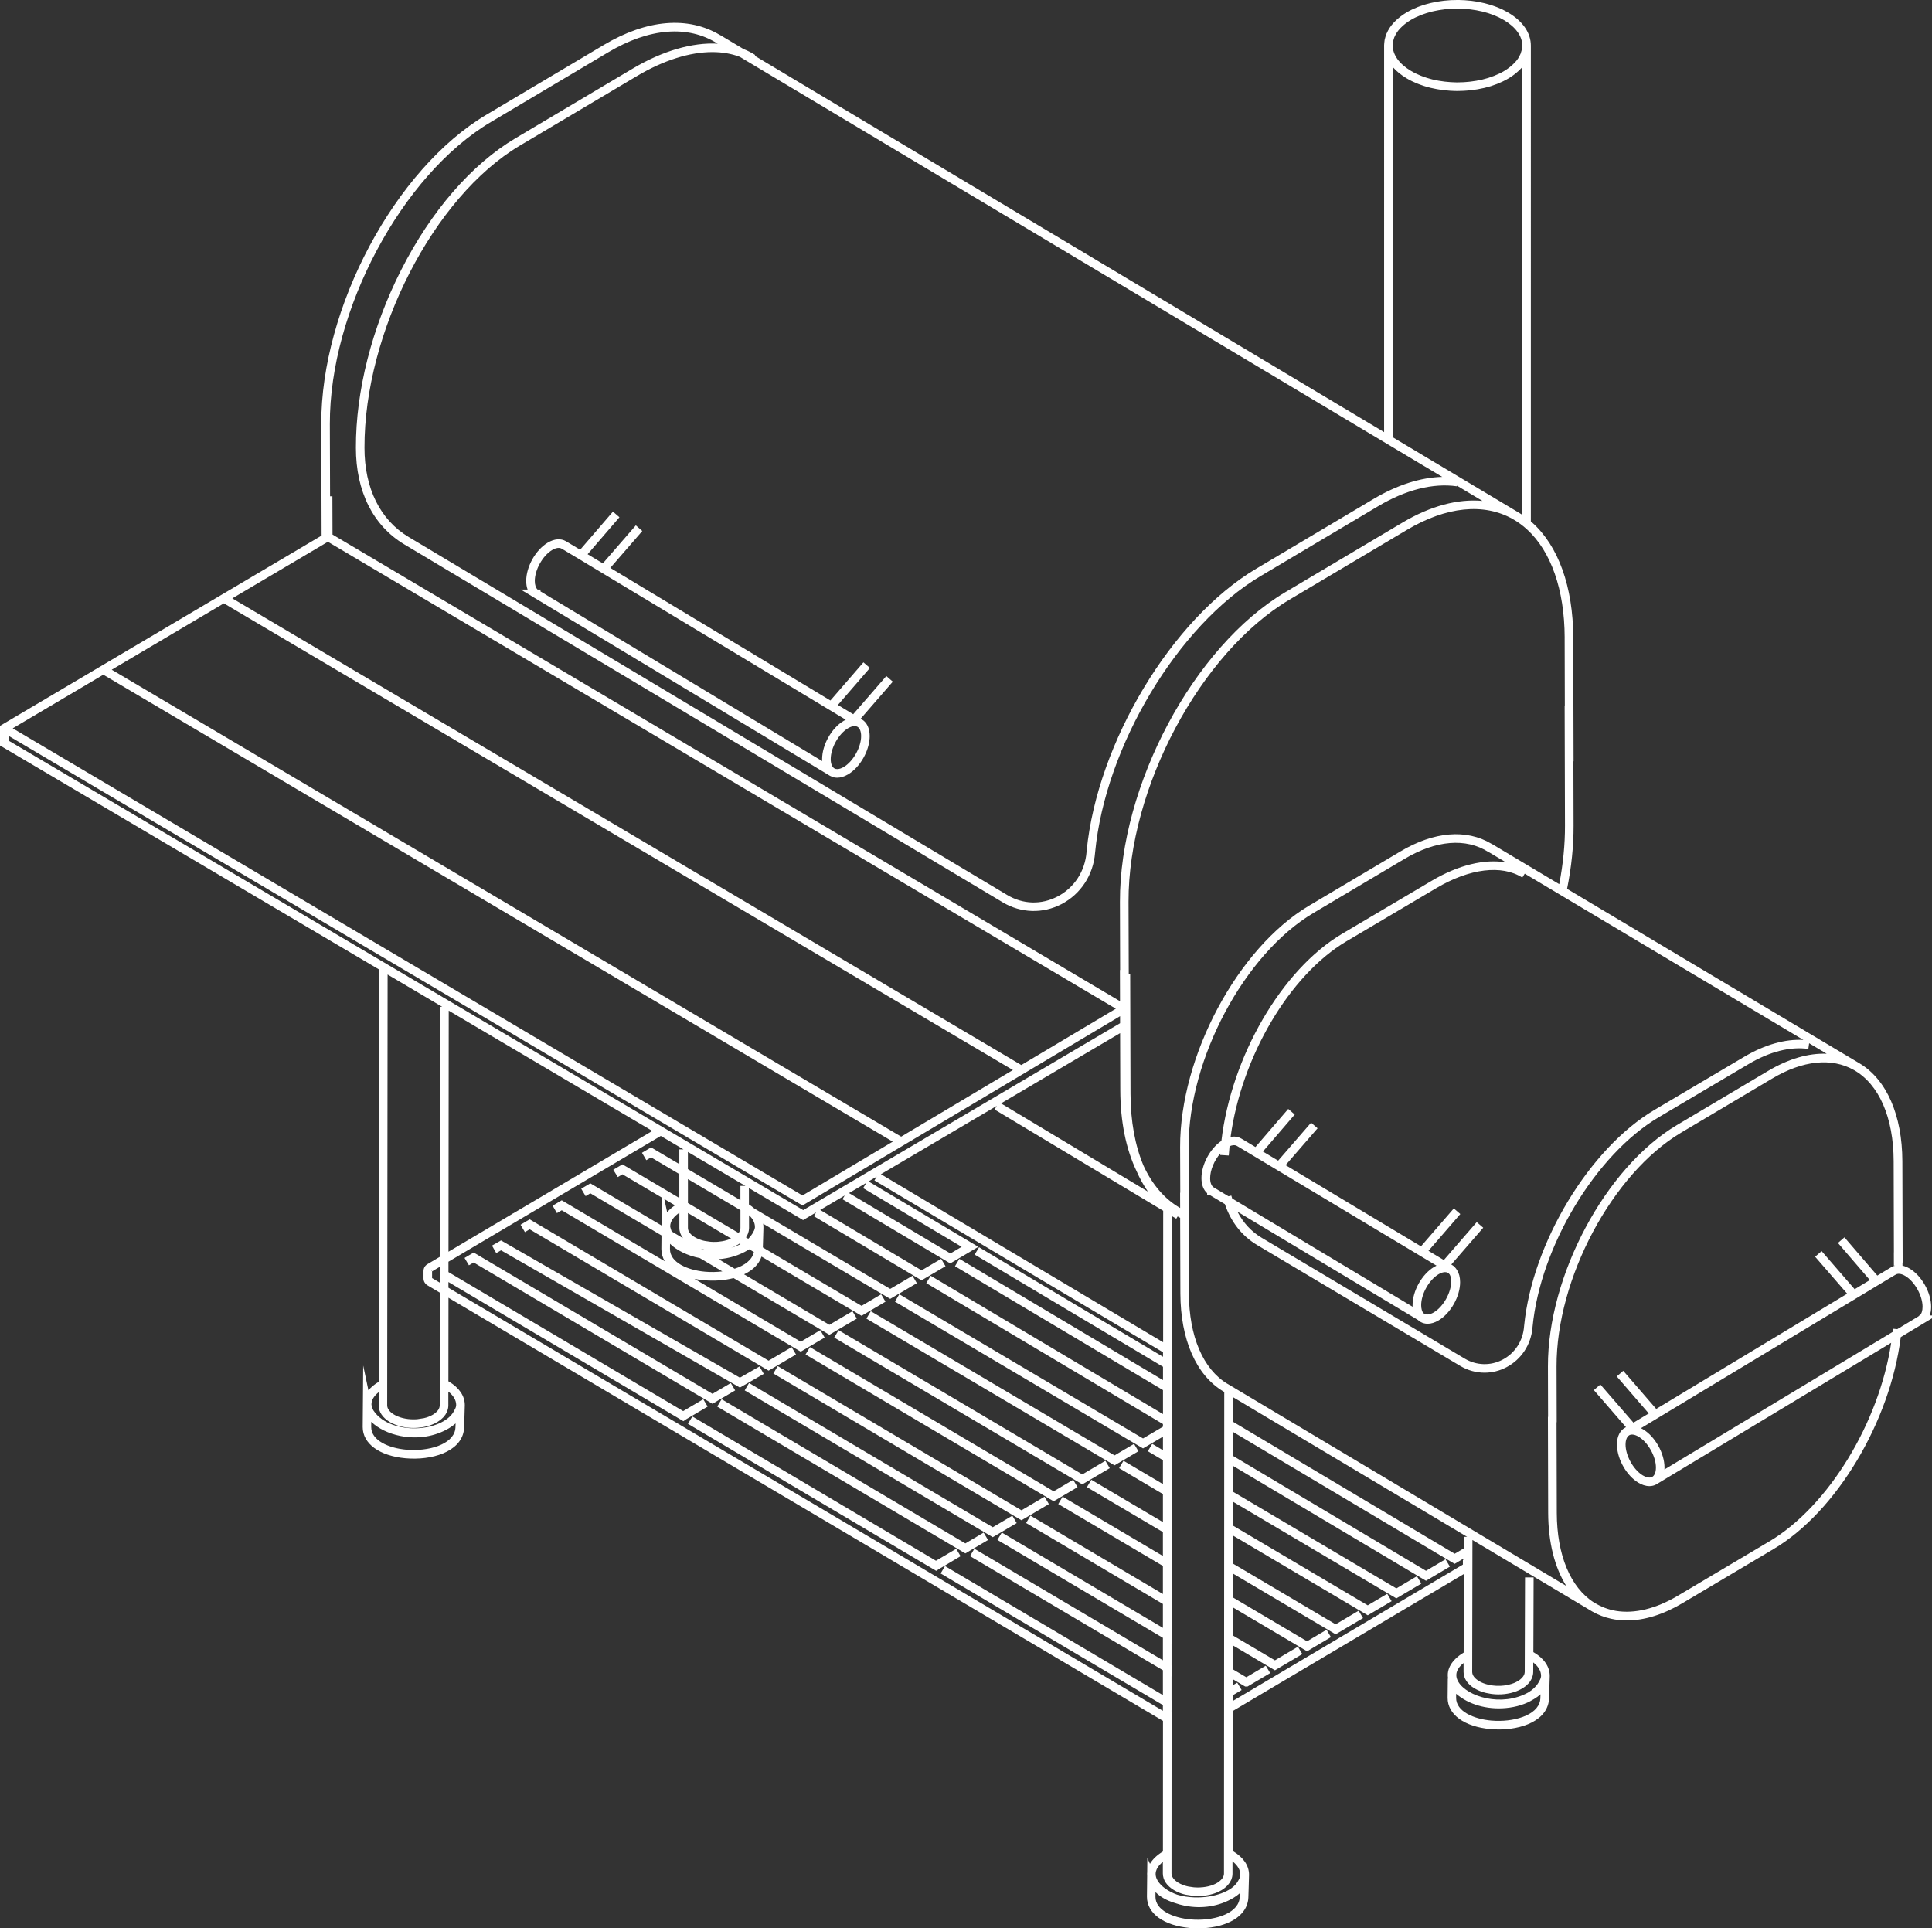 <?xml version="1.0" encoding="UTF-8"?>
<svg id="Layer_1" data-name="Layer 1" xmlns="http://www.w3.org/2000/svg" viewBox="0 0 1125 1122.96">
  <rect x="0" y="0" width="1125" height="1122.96" fill="#333333" stroke="none"/>
  <defs>
    <style>
      .cls-1 {
        fill: #fff;
      }
    </style>
  </defs>
  <path class="cls-1" d="M374,309.22l-3.77-3.27-19.2,22.13-8.86-5.34,18.53-21.53-3.79-3.26-19.09,22.18-8.18-4.9s-.09-.06-.14-.08h0c-2.93-1.71-6.73-1.42-10.56,.86-7.04,4.19-12.55,13.99-12.53,22.31,0,1.86,.28,3.55,.81,5h-4l7.44,4.48c.09,.06,.19,.12,.28,.18l172.29,103.77c.38,.22,.77,.42,1.18,.57,.97,.38,2.01,.57,3.09,.57,2.01,0,4.18-.66,6.38-1.96h0c.92-.55,1.82-1.19,2.68-1.92,5.7-4.8,9.85-13.13,9.86-20.37v-.1h0c-.03-4.51-1.67-7.92-4.63-9.63l-.63-.38,18.72-21.57-3.77-3.27-19.29,22.23-8.93-5.38,18.66-21.56-3.78-3.27-19.22,22.22-128.18-77.22,18.63-21.47Zm123.64,113.61c.61,0,1.16,.13,1.63,.39l.07,.04c1.32,.79,2.09,2.74,2.1,5.35v.04c0,6.5-4.62,14.73-10.09,17.98-1.3,.77-2.53,1.18-3.59,1.24-.71,.04-1.35-.09-1.88-.39-1.36-.77-2.15-2.74-2.16-5.39-.01-6.51,4.61-14.76,10.09-18.01,1.39-.83,2.72-1.25,3.83-1.25Zm-5.16-3.7c-.4,.2-.81,.42-1.22,.66-7.05,4.18-12.55,13.98-12.54,22.32,0,.37,.01,.74,.04,1.1l-164.03-98.8v-1.09h-1.7c-1.03-.95-1.62-2.72-1.62-5.01-.01-6.5,4.61-14.75,10.09-18.01,2.31-1.37,4.4-1.62,5.71-.68h0s.06,.04,.06,.04l.02-.02,9.77,5.85,155.42,93.63Z"/>
  <polygon class="cls-1" points="562.12 898.8 420.18 814.82 417.64 819.12 562.11 904.61 575.32 896.8 572.77 892.5 562.12 898.8"/>
  <polygon class="cls-1" points="627.45 866.04 624.91 861.74 613.54 868.46 471.62 784.48 469.07 788.78 613.53 874.26 627.45 866.04"/>
  <path class="cls-1" d="M1127.67,766.05h-4c.54-1.45,.82-3.13,.83-5,.02-8.32-5.49-18.12-12.53-22.31-1.42-.85-2.85-1.42-4.22-1.72h.07s0-1.79,0-1.79h.09s-.17-59-.17-59c-.07-26.8-9.15-47.57-24.92-56.99l-170.31-101.63c2.55-12.68,3.82-25.03,3.78-36.75l-.1-37.51h.1l-.19-72.11h0c-.09-29.61-8.7-53.35-23.98-67-.24-.21-.47-.42-.71-.62V26.59c.02-7.37-4.63-14.2-13.1-19.22h0c-.96-.57-2.03-1.15-3.17-1.72-.23-.12-.48-.22-.72-.32-.13-.05-.26-.11-.47-.2l-.37-.16c-.61-.27-1.21-.54-1.89-.82-.25-.1-.5-.18-.75-.27-.2-.07-.4-.14-.67-.24l-.52-.19c-.53-.19-1.05-.37-1.66-.57l-2.28-.64c-.44-.12-.88-.25-1.35-.37-.4-.1-.8-.18-1.2-.26l-.44-.09c-.71-.17-1.42-.32-2.15-.46-.39-.07-.79-.13-1.19-.19l-1.22-.18c-.48-.07-.97-.15-1.52-.22l-2.42-.22c-.49-.04-.97-.09-1.43-.12-.38-.03-.76-.04-1.14-.05l-.73-.03c-.26,0-.52-.02-.78-.03-.3-.02-.59-.03-.95-.04-.12,0-.23,0-.37,.01-.72,0-1.45,.01-2.07,.04-.66,0-1.3,.01-1.99,.05-.72,.04-1.45,.1-2.1,.17-.62,.04-1.24,.09-1.93,.16-.6,.07-1.19,.16-1.8,.25l-.9,.13c-.41,.06-.83,.12-1.18,.18-.6,.1-1.19,.22-1.77,.34l-1,.21c-.39,.08-.78,.15-1.19,.25-.46,.12-.92,.24-1.38,.37l-1.29,.35c-.36,.1-.72,.19-1.08,.3-.56,.17-1.1,.37-1.64,.56l-1.02,.36c-.34,.12-.68,.23-.99,.36-.78,.31-1.55,.66-2.21,.97l-.29,.12c-.32,.13-.65,.27-.96,.42-1.1,.54-2.2,1.13-3.27,1.76-1.17,.7-2.33,1.49-3.52,2.41-.32,.24-.63,.5-.92,.75-.81,.67-1.57,1.36-2.3,2.12l-.19,.19c-.17,.17-.34,.33-.44,.45-.9,.98-1.66,1.95-2.21,2.8-.14,.2-.26,.4-.4,.64-.48,.77-.92,1.59-1.29,2.44-.11,.2-.22,.4-.3,.6-.06,.15-.11,.31-.17,.52-.26,.71-.47,1.4-.64,2.13l-.08,.3c-.04,.16-.09,.32-.14,.57-.18,.99-.28,2.71-.3,3.05V251.63L439.48,32.46l.29-.45c-2.14-1.36-4.41-2.51-6.81-3.45l-13.64-8.16-.02,.03c-18.65-11.18-42.62-9.17-67.68,5.72l-68.37,40.64c-53.22,31.61-96.36,112.44-96.18,180.18l.2,64.91L0,422.7v11.44l220.82,130.48h-.07s-.23,240.05-.23,240.05c-2.49,1.51-4.5,3.18-5.99,4.96l-3.04-14.42-.17,21.82c-.03,.44-.03,.89-.01,1.34l-.1,12.63c-.03,9.72,9.78,16.87,25,18.22,15.19,1.34,31.68-3.67,33.83-15.85,.22-1.2,.23-1.56,.4-7.72l.2-6.96c0-.15,.01-.31,.01-.47h0v-.05c0-5.24-3.28-10.06-9.18-13.57-.12-.07-.24-.15-.37-.22l.05-48.64,416.05,246.39-.03,76.07c-3.5,2.12-6.04,4.57-7.55,7.18l-1.53-3.37-.08,8.19c-.07,.66-.07,1.33-.02,2l-.13,12.32c-.03,9.72,9.79,16.87,25.02,18.22,1.59,.14,3.2,.21,4.81,.21,13.68,0,27.1-5.16,29.02-16.06,.21-1.15,.22-1.6,.37-6.93,.05-1.83,.12-4.25,.21-7.5,.01-.25,.02-.5,.02-.76,0-5.24-3.27-10.07-9.21-13.61-.12-.07-.23-.13-.35-.2l.05-81.47,134.57-79.78-.08,45.73c-6.9,4.17-10.06,9.59-9.07,15.11h-.16s-.11,11.23-.11,11.23c-.03,9.73,9.8,16.88,25.04,18.22,15.19,1.34,31.68-3.68,33.81-15.86,.21-1.14,.22-1.6,.37-6.87,.05-1.87,.12-4.38,.23-7.77,0-.16,.01-.33,.01-.5h0v-.05c0-5.24-3.28-10.06-9.19-13.57-.11-.07-.22-.13-.34-.2l.14-43.5-5-.02-.17,55.08c0,.23-.04,.46-.09,.69l-.07,.27c-.03,.14-.07,.28-.12,.41-.03,.06-.05,.12-.07,.18l-.05,.11c-.1,.23-.24,.46-.38,.7l-.07,.13c-.2,.3-.41,.56-.73,.9-.09,.09-.18,.18-.18,.19-.21,.22-.45,.42-.77,.69-.07,.06-.14,.13-.2,.17-.39,.29-.79,.59-1.25,.86-.37,.22-.76,.43-1.16,.62l-.16,.08c-.12,.05-.24,.1-.29,.13-.27,.13-.55,.25-.76,.34l-1.43,.5c-.17,.05-.34,.1-.65,.17l-.34,.1c-.14,.04-.28,.09-.44,.13-.2,.05-.4,.08-.74,.15-.22,.05-.44,.11-.68,.14l-.18,.03c-.17,.03-.34,.06-.58,.09l-.39,.06c-.14,.02-.28,.05-.45,.06l-1.6,.13c-.23,.01-.44,.01-.82,.02-.22,0-.43,.02-.76,0h-.22c-.23,0-.43-.02-.55,0h-.31c-.11-.02-.22-.02-.49-.04-.27-.01-.53-.04-.74-.06-.16-.02-.32-.03-.49-.05l-.33-.03c-.15-.01-.3-.04-.45-.06l-2.47-.47c-.26-.06-.52-.14-.69-.18-.16-.05-.33-.1-.5-.14l-1.54-.53c-.28-.11-.55-.23-.83-.36l-.44-.2c-.38-.18-.75-.38-1.12-.61-2.6-1.54-4.03-3.46-4.02-5.4l.14-76.78,68.12,40.65c.56,.36,1.13,.7,1.72,1.03,3.44,1.95,7.1,3.34,10.94,4.18,2.95,.66,6.01,.98,9.16,.98,10.1,0,21.11-3.37,32.38-10.07l53.14-31.57c36.54-21.71,67.82-74.19,73.95-123.35l20.87-12.58Zm-8.17-5.01c0,2.29-.6,4.08-1.64,5.02h-.24s-.52,.53-.52,.53l-12.32,7.43-2.52-.24c-.06,.63-.14,1.25-.21,1.88l-132.85,80.09c.02-.35,.03-.71,.04-1.08h0c.02-8.34-5.48-18.14-12.52-22.32-.4-.24-.8-.46-1.2-.65l138.36-83.47,9.74-5.84,.02,.02s.08-.05,.12-.08c1.32-.91,3.38-.66,5.66,.7,5.48,3.26,10.11,11.51,10.09,18Zm-155.26,93.62c0,2.53-.73,4.44-1.97,5.28l-.13,.08c-.23,.14-.48,.24-.76,.32-.66,.17-1.43,.15-2.26-.06-.78-.2-1.61-.55-2.48-1.06-.22-.13-.45-.28-.67-.43-5.18-3.51-9.42-11.36-9.41-17.6,.01-2.61,.78-4.55,2.1-5.35l.09-.06c1.31-.71,3.28-.4,5.42,.88,5.47,3.25,10.09,11.5,10.08,18Zm85.95-249.07c-10.72-.6-22.55,2.74-34.46,9.78l-52.34,30.97c-37.82,22.37-71.08,77.43-75.87,125.52l-.06,.56c-.6,8.36-5.3,15.61-12.57,19.41-6.97,3.64-15.17,3.4-21.95-.63l-118.3-70.42c-6.03-3.59-10.76-8.77-14.07-15.17l105.03,63.02c.48,.46,1.02,.86,1.61,1.19,1.25,.71,2.64,1.06,4.11,1.06,2.01,0,4.18-.66,6.37-1.96,7.06-4.2,12.57-14,12.53-22.31,0-2.8-.64-5.19-1.82-7.01-.74-1.26-1.72-2.27-2.94-3l-.37-.22,18.59-21.42-3.77-3.27-19.16,22.09-8.95-5.37,18.54-21.42-3.78-3.27-19.12,22.08-78.83-47.29,18.61-21.45-3.77-3.27-19.18,22.11-8.87-5.32,18.53-21.54-3.79-3.26-19.09,22.19-8.25-4.95v.02c-1.81-1.09-3.95-1.4-6.22-.95,6.35-46.6,34.14-94.22,67.51-113.97l52.34-30.97c19.3-11.42,37.99-13.71,50-6.12l1.43-2.27,162.29,96.85Zm-333.19,90.64l-1.62,.42-.86-.51h0l-7.9-4.74c-1.24-.85-1.95-2.76-1.96-5.27,0-4.76,2.46-10.44,5.93-14.43-.02,.29-.05,.59-.07,.88l4.99,.32c.11-1.8,.27-3.6,.45-5.4,1.78-.78,3.35-.83,4.42-.1,.05,.04,.1,.07,.15,.11l.02-.03,115.94,69.56c-.47,.22-.94,.47-1.42,.75-7.06,4.2-12.57,14-12.53,22.31,0,.3,0,.59,.02,.87l-105.05-63.03c-.17-.57-.37-1.12-.52-1.71Zm120.64,45.84c2.16-1.28,4.15-1.59,5.46-.85,.41,.24,.78,.58,1.08,1.02,.55,1,.84,2.37,.84,4,.03,6.5-4.6,14.74-10.09,18-2.19,1.3-4.2,1.6-5.51,.82l-.6-.36c-.81-1-1.26-2.62-1.27-4.63-.03-6.49,4.6-14.73,10.09-18Zm73.45-370.83l.1,39.76h-.1l.19,69.86c.04,10.85-1.08,22.28-3.34,34.01l-39.37-23.49-.02,.03c-14.68-8.79-33.52-7.22-53.17,4.46l-53.16,31.57c-41.52,24.67-75.19,87.72-75.04,140.54l.09,26.63-.1-.06,.03,8.91c-9.06-5.21-16.24-13.62-21.3-24.57-4.92-11.62-7.57-25.85-7.61-41.93l-.19-69.86h-.83s-.13-42.03-.13-42.03c-.18-66.16,41.86-145.06,93.73-175.88l68.37-40.62c22.92-13.62,44.83-15.85,61.7-6.28,2.92,1.66,5.65,3.65,8.19,5.96,13.98,12.76,21.89,35.11,21.97,62.98Zm-249.33,310.64c1.92,4.37,4.14,8.4,6.67,12.04l-85.54-51.37,69.35-40.91,.1,33.09c.05,18.4,3.33,34.4,9.42,47.16Zm15.56,23.2l-.03,76.57-164.33-97.86,67.44-39.78-1.26,2.1,98.19,58.96Zm4.86,299.99l.33,.2v-8.74h-.33v-.43h.33v-5.78l-.33-.19v-13.88h.33v-6.21l-.32-.19v-12.48h.32v-6.21l-.31-.18v-13.33h.31v-6.21l-.3-.18v-15.76h.3v-6.21l-.29-.17v-13.34h.29v-6.21l-.28-.17v-15.77h.28v-6.2l-.27-.16v-13.37h.27v-6.21l-.27-.16v-10.59h.27v-10.28l-.26-.15v-13.44h.26v-6.2l-.25-.15v-7.77s.25,.14,.25,.14v-14.28l-.24-.14,.03-76.55,2.52,1.51s.08,.05,.12,.07l.8-1.33c.49,.27,.96,.57,1.46,.82l.13,44.06c.08,26.79,9.17,47.56,24.92,56.97l1.09,.65h-.46s-.16,280.26-.16,280.26c0,.23-.03,.45-.06,.61l-.06,.26c-.05,.18-.09,.36-.16,.54-.01,.03-.02,.06-.03,.09l-.08,.19c-.1,.23-.22,.46-.43,.81-.2,.3-.44,.59-.73,.91-.06,.06-.12,.12-.18,.19-.22,.22-.44,.42-.64,.58l-.37,.3c-.37,.28-.76,.57-1.17,.82-.39,.23-.78,.44-1.32,.7-.12,.05-.24,.1-.36,.16l-.29,.13c-.14,.06-.28,.13-.42,.17l-.17,.07c-.11,.05-.22,.08-.42,.15l-.91,.31c-.13,.04-.28,.08-.42,.11l-.18,.05c-.26,.07-.52,.15-.91,.24-.15,.05-.31,.07-.61,.12-.23,.06-.47,.1-.75,.15l-1.56,.22c-.2,.02-.41,.03-.75,.05-.26,.02-.54,.05-.85,.07-.22,.01-.43,.02-.77,.03-.26,.01-.52,.01-.78,.01h-.17c-.19,0-.39-.01-.73-.03-.21,0-.44-.01-.67-.03-.26-.01-.52-.04-.75-.06l-2.98-.44c-.15-.04-.3-.07-.45-.1l-.28-.06c-.26-.06-.53-.14-.69-.18-.22-.07-.46-.14-.69-.2-.15-.05-.28-.1-.42-.15l-.33-.12c-.16-.06-.33-.12-.58-.21l-1-.45c-.1-.04-.2-.09-.22-.09-.41-.2-.81-.41-1.18-.63-2.56-1.53-4.03-3.51-4.03-5.41l.04-85.92ZM811.16,24.29l.07-.27c.05-.18,.1-.37,.12-.5,.12-.51,.28-1.02,.44-1.45,.06-.15,.11-.3,.13-.4l.2-.38c.29-.68,.62-1.3,1.05-1.98l.23-.39c.47-.72,1.07-1.48,1.83-2.31,.06-.07,.14-.14,.21-.21,.12-.12,.24-.23,.31-.31,.57-.58,1.2-1.16,1.89-1.73,.24-.2,.47-.4,.75-.61,1.07-.83,2.04-1.49,3.04-2.09,.95-.56,1.92-1.09,2.89-1.56,.22-.11,.46-.21,.7-.3l.41-.17c.65-.31,1.32-.62,2.03-.89,.24-.1,.5-.18,.75-.27l1.11-.39c.46-.17,.93-.34,1.4-.48,.3-.09,.6-.17,.9-.25l1.35-.37c.41-.11,.82-.23,1.21-.33,.32-.08,.65-.14,.98-.21l1.07-.22c.5-.11,1-.21,1.56-.3,.34-.06,.69-.11,1.04-.16l.92-.13c.58-.08,1.14-.16,1.63-.23,.58-.05,1.16-.1,1.83-.14,.65-.07,1.31-.12,1.93-.16,.58-.03,1.14-.04,1.82-.04,.65-.03,1.31-.04,1.96-.04,.12,0,.23,0,.31-.02,.25,0,.51,.02,.76,.03,.3,.02,.61,.03,.85,.04l.77,.03c.31,0,.62,.02,.95,.04,.44,.03,.88,.07,1.32,.11l2.31,.21c.44,.06,.88,.12,1.31,.19l1.27,.19c.34,.05,.68,.1,.99,.15,.64,.12,1.28,.26,1.97,.42l.53,.11c.34,.07,.68,.14,1,.21,.4,.1,.79,.21,1.18,.32l2.17,.61c.5,.16,.97,.33,1.45,.51l.47,.17c.25,.1,.5,.18,.75,.27,.2,.07,.4,.14,.54,.19,.59,.24,1.15,.49,1.73,.75l.29,.13c.21,.1,.42,.19,.64,.28,.14,.06,.27,.11,.4,.18,1.04,.52,2.01,1.05,2.88,1.55,6.87,4.08,10.65,9.37,10.65,14.75-.04,.62-.14,1.8-.25,2.38-.02,.1-.05,.19-.07,.28l-.09,.33c-.14,.58-.28,1.05-.46,1.52-.05,.14-.09,.26-.11,.37-.06,.12-.12,.23-.17,.34-.27,.6-.61,1.26-1.05,1.98l-.21,.38c-.54,.8-1.14,1.56-1.79,2.25-.18,.19-.38,.39-.58,.59-.57,.58-1.2,1.16-1.89,1.73-.24,.2-.48,.41-.75,.61-.78,.6-1.84,1.37-3.07,2.1-.84,.51-1.78,1.02-2.9,1.56-.17,.09-.35,.16-.53,.23-.18,.08-.36,.15-.54,.23l-.18,.08c-.61,.28-1.21,.56-1.82,.79-.34,.13-.69,.25-1.03,.36l-1.01,.36c-.43,.16-.87,.32-1.27,.45-.22,.07-.45,.13-.68,.19-.3,.08-.59,.15-.81,.22l-.69,.19c-.44,.12-.87,.24-1.24,.34-.52,.11-1.04,.22-1.69,.34-.65,.15-1.31,.29-1.89,.39-.55,.08-1.1,.17-1.72,.24l-.52,.08c-.48,.07-.96,.15-1.5,.2-.32,.04-.64,.06-.96,.09l-1.27,.11c-.47,.04-.95,.08-1.49,.11-.42,.03-.83,.03-1.25,.04l-1.15,.03c-.44,.01-.88,.03-1.33,.03h-.37c-.3,0-.6-.01-.89-.03l-2.38-.1c-.64-.04-1.25-.1-2.03-.18-.53-.04-1.07-.08-1.6-.15-.65-.08-1.29-.18-1.97-.29l-.61-.09c-.34-.05-.68-.1-1.04-.16-.48-.08-.95-.19-1.43-.29l-1.03-.22c-.34-.07-.68-.14-1-.21-.41-.1-.8-.21-1.2-.33l-1.34-.38c-.28-.08-.56-.15-.85-.25-.49-.16-.98-.34-1.47-.51l-.92-.33c-.25-.09-.51-.17-.83-.31-.59-.23-1.18-.5-1.75-.76l-.7-.31c-.19-.08-.39-.16-.6-.27-.96-.46-1.88-.96-2.83-1.53-6.85-4.06-10.63-9.33-10.65-14.84,.04-.63,.13-1.73,.2-2.14Zm-.2,14.68c2.09,2.42,4.8,4.65,8.08,6.6,1.06,.64,2.15,1.23,3.2,1.73,.28,.14,.57,.26,.86,.39l.59,.26c.65,.29,1.31,.59,1.9,.82,.36,.16,.75,.29,1.13,.42l.8,.29c.56,.2,1.12,.41,1.67,.58,.34,.11,.69,.21,1.03,.3l1.31,.37c.45,.13,.89,.25,1.36,.37,.4,.1,.8,.18,1.21,.26l.95,.2c.55,.12,1.1,.24,1.63,.33,.39,.07,.79,.13,1.19,.19l.53,.08c.71,.12,1.42,.23,2.15,.32,.61,.08,1.23,.12,1.86,.17,.69,.07,1.37,.14,2.11,.19l2.42,.1c.38,.02,.75,.03,1.13,.03h.37c.49,0,.98-.01,1.47-.03l1.1-.03c.5,0,1.01-.02,1.44-.05,.55-.02,1.1-.07,1.66-.12l1.22-.1c.4-.03,.79-.06,1.14-.1,.57-.06,1.13-.14,1.69-.23l.44-.07c.61-.07,1.21-.16,1.89-.27,.74-.14,1.46-.29,2.07-.43,.58-.1,1.15-.22,1.8-.36,.5-.12,.99-.26,1.47-.39l.73-.2c.22-.07,.45-.13,.68-.19,.3-.08,.59-.15,.93-.26,.5-.16,.99-.34,1.47-.52l.92-.33c.39-.13,.78-.27,1.19-.42,.74-.28,1.43-.6,2.14-.93l.57-.25c.27-.12,.55-.23,.79-.36,1.24-.6,2.32-1.19,3.27-1.76,1.43-.85,2.63-1.73,3.52-2.41,.33-.25,.64-.51,.92-.75,.81-.67,1.57-1.36,2.24-2.05,.22-.22,.45-.46,.68-.7,.19-.2,.37-.4,.55-.61V299.81c-.66-.44-1.33-.86-2.01-1.27l-73.43-43.92V38.96Zm-380.23-5.92l409.1,244.66c-12.59,.31-26.22,4.66-39.94,12.81l-68.37,40.64c-49.25,29.26-92.57,101.32-98.75,164.22l-.06,.64c-.83,11.24-7.15,20.97-16.91,26.05-9.46,4.93-20.14,4.6-29.33-.89L237.98,312.72c-16.62-9.94-25.76-28.41-25.74-51.99-.19-67.26,40.35-146.16,90.36-175.88l68.37-40.62c15.49-9.2,30.71-13.91,43.83-13.91,5.76,0,11.12,.91,15.92,2.74Zm-144.93,38.03l68.37-40.64c23.86-14.17,46.44-15.99,63.57-5.1l.03-.04,.21,.12c-14.79-.8-32.08,4.12-49.55,14.51l-68.37,40.62c-25.46,15.13-49.06,42.36-66.47,76.67-17.08,33.67-26.43,70.43-26.34,103.51-.02,25.41,9.99,45.39,28.17,56.28l348.48,208.46c10.54,6.31,23.33,6.7,34.2,1.04,11.26-5.86,18.56-17.04,19.57-29.95l.03-.31c5.9-61.58,48.23-132.21,96.37-160.8l68.37-40.64c16.15-9.6,32.01-13.62,45.89-11.63l.05-.36,14.84,8.88c-14.28-1.32-30.23,2.91-46.53,12.6l-68.37,40.62c-53.22,31.63-96.36,112.46-96.18,180.19l.11,39.76h-.11s.05,18.18,.05,18.18L193.62,311.28l-.07-22.27h-1.35s-.13-42.07-.13-42.07c-.18-66.16,41.86-145.06,93.73-175.87Zm-94.86,244.42l458.81,271.91-55.04,32.81L135.27,348.45l55.67-32.95Zm-60.58,35.85l459.46,271.78-65.07,38.79L65.06,390l65.3-38.65Zm-70.21,41.55l459.71,271.93-52.57,31.34L7.41,424.13l52.75-31.22ZM5,428.51l462.31,273.48,184.91-110.23v4.1s-184.5,108.84-184.5,108.84L5,431.29v-2.78Zm499.43,260.33l-1.82,3.06,57.37,34.17-6.55,3.87-59.05-35.16,10.06-5.94Zm-106.74,32.17l-6.58-3.89c-.33-.76-.66-1.92-.85-2.74-.14-3.37,2.42-6.14,5.33-8.17v8.86c0,2.12,.73,4.14,2.1,5.95Zm-9.22-15.07l-1.62-7.68,6.17,3.65c-1.83,1.25-3.35,2.61-4.55,4.03Zm1.68,18.38c4,3.86,10.13,6.88,17.04,8.25,.1,.02,.21,.04,.31,.06l13.12,7.77c-3.28,.41-6.71,.47-10.05,.17-10.2-.9-20.47-5.34-20.45-13.2l.03-3.04Zm40.96-8.59l-.11,.41c-.03,.13-.07,.27-.11,.41-.02,.05-.03,.09-.05,.13l-.08,.17c-.1,.23-.22,.46-.31,.63l-.16,.22c-.07,.1-.14,.21-.23,.32l-29.48-17.45v-13.93l30.58,18.09v10.29s-.02,.57-.05,.71Zm.08,8.77c-1.67,.86-3.53,1.58-5.55,2.15l.93-.33c.22-.09,.43-.18,.65-.28l.65-.29c.12-.05,.25-.11,.37-.17,.5-.25,1.01-.52,1.52-.82,.32-.19,.62-.39,.89-.58l.53,.31Zm-30.62-18.12l25.13,14.87s-.09,.04-.13,.06c-.13,.06-.27,.12-.4,.18-.14,.06-.28,.13-.34,.15l-1.44,.5c-.18,.06-.36,.1-.63,.17l-.33,.1c-.16,.05-.31,.1-.47,.13-.2,.05-.39,.08-.71,.14-.27,.06-.52,.11-.78,.16l-2.23,.29c-.3,.01-.58,.04-.9,.07h-.79c-.26,.03-.52,.03-.8,.03h-.22s-.69-.03-.69-.03c-.16,0-.33,0-.65-.03-.26-.01-.52-.04-.75-.06l-2.98-.44c-.15-.04-.31-.07-.47-.1l-.27-.06c-.21-.05-.42-.11-.68-.18-.23-.08-.48-.14-.69-.2l-1.36-.48c-.13-.05-.26-.11-.38-.17-.17-.08-.35-.16-.44-.19l-.41-.19c-.41-.2-.79-.39-1.16-.62-2.6-1.54-4.03-3.46-4.03-5.41v-8.68Zm10.69,21.49c-.84-.08-1.69-.19-2.54-.33l-.43-.25c.09,.02,.18,.05,.27,.07l2.7,.52Zm7.16,5.41c6.11-.43,11.95-2.21,17.08-5.28,.27-.16,.53-.32,.78-.49l2.7,1.6c-.96,4.57-5.37,7.83-11.19,9.72l-9.37-5.55Zm19.68-14.91l-.11,.2c-.58,.99-1.34,1.93-2.27,2.81l-1.35-.8s.04-.06,.06-.09c.09-.12,.16-.24,.24-.36,.24-.39,.44-.78,.62-1.18l.26-.61c.13-.34,.22-.67,.3-1,.04-.13,.07-.26,.11-.4l.04-.16c.09-.49,.15-1.48,.16-1.62v-7.47l.09,.06c2.17,2.07,3.34,4.39,3.34,6.76v.04c0,.08,0,.17,0,.25-.08,1.18-.73,2.29-1.46,3.57Zm-6.96-27.76v8.31s-30.58-18.09-30.58-18.09v-10.01l33.48,19.78h-2.9Zm-169.86-102.08l118.57,70.06-10.28,6.08c-.34,.15-.65,.34-.95,.57l-34.23,20.29c-.42,.16-.82,.4-1.2,.71l-34.14,20.23c-.45,.17-.88,.43-1.27,.75l-36.63,21.7,.14-140.38Zm-3.77-2.23h-1.23s-.14,145.58-.14,145.58l-7.3,4.33c-1.4,.84-2.23,2.31-2.23,3.95v4.36c0,1.56,.84,3.06,2.24,3.94l7.27,4.31-.07,65.73c0,.23-.04,.46-.1,.74l-.06,.25c-.03,.14-.06,.26-.1,.38-.02,.04-.03,.08-.04,.11l-.15,.26-.03,.15c-.09,.17-.2,.36-.35,.61-.18,.27-.38,.53-.61,.79-.04,.04-.08,.08-.12,.12l-.18,.17c-.22,.23-.47,.46-.63,.6l-.34,.27c-.4,.3-.82,.59-1.25,.86-.37,.22-.76,.43-1.11,.6l-.68,.3c-.21,.1-.42,.2-.65,.28l-.2,.08c-.12,.04-.24,.08-.36,.13-.15,.05-.29,.1-.44,.15l-.37,.13c-.17,.05-.34,.1-.65,.17-.25,.07-.5,.14-.78,.21l-3.79,.59c-.26,.02-.52,.05-.82,.06l-1.74,.04c-.2,0-.41-.01-.75-.03-.21,0-.42-.01-.67-.03-.26-.01-.5-.04-.74-.06l-.7-.06c-.26-.04-.53-.07-.79-.12l-.17-.03c-.18-.02-.36-.05-.67-.1-.22-.03-.45-.09-.83-.18-.19-.03-.37-.07-.46-.08l-1.06-.3c-.11-.03-.23-.06-.34-.1l-.18-.06c-.22-.06-.43-.14-.72-.26l-.53-.19c-.21-.08-.41-.18-.62-.27l-.61-.25c-.42-.21-.83-.43-1.17-.63-2.61-1.55-4.04-3.48-4.03-5.42l.24-250.87,31.79,18.78Zm-5.91,154.08l4.53-2.69v9.27s-4.53-2.68-4.53-2.68v-3.91Zm-.36-.22l.2-.32c.11,.07,.15,.21,.15,.32h-.36Zm13.84,92.29v.02c-1.54,8.8-15.69,12.88-28.48,11.75-10.19-.9-20.47-5.34-20.44-13.21l.02-3.02c4,3.86,10.12,6.88,17.03,8.24,10.04,1.98,20.1,.36,28.32-4.56,1.41-.85,2.67-1.77,3.77-2.75-.08,2.64-.11,2.93-.22,3.52Zm.53-14.28c0,.13,0,.26,0,.39-.11,1.16-.75,2.27-1.48,3.53l-.09,.15c-3.14,5.43-11.91,9.25-21.81,9.52-8.55,.22-19.55-2.39-24.81-10.42-.4-.62-.88-2.19-1.12-3.25-.14-2.94,1.78-5.42,4.2-7.36v7.64c-.03,3.78,2.27,7.23,6.51,9.76,.47,.26,.95,.53,1.53,.82,.14,.06,.27,.12,.49,.2l.19,.09c.29,.13,.58,.26,.74,.32,.21,.1,.44,.18,.72,.27,.35,.14,.71,.27,1.09,.38,.2,.07,.43,.13,.7,.2l1.01,.29c.29,.07,.57,.12,.71,.14,.37,.09,.75,.17,1.14,.24,.24,.04,.47,.08,.7,.11,.31,.06,.63,.1,1.01,.16l.84,.08c.33,.03,.66,.06,.97,.07,.3,.02,.61,.03,.77,.03,.29,.02,.6,.03,1.04,.03l1.84-.05c.36-.02,.7-.05,.94-.07l2.8-.34c.2-.04,.39-.08,.58-.12l1.17-.25c.35-.08,.68-.17,1.01-.26,.27-.07,.53-.14,.8-.22,.19-.06,.37-.12,.54-.19l.75-.27c.16-.05,.31-.11,.4-.15,.31-.12,.61-.26,.91-.39l.08-.04c.2-.08,.39-.16,.63-.27,.54-.26,1.07-.54,1.59-.86,.6-.37,1.13-.74,1.68-1.16l.47-.38c.35-.3,.71-.63,1.02-.95,.06-.05,.11-.11,.17-.17l.24-.24c.41-.46,.78-.94,1.1-1.42l.18-.3c.25-.41,.48-.82,.66-1.23l.18-.3,.06-.27c.14-.38,.25-.75,.32-1.09,.06-.2,.11-.42,.11-.47,.09-.48,.17-1.01,.17-1.6v-8.13c2.96,2.31,4.56,5.02,4.56,7.8Zm-4.49-68.24v-3.35s136.81,81.03,136.81,81.03l1.3-.86c.14-.09,.25-.18,.34-.26l12.49-7.37-2.54-4.3-11.71,6.92-136.68-80.95v-6.04s123.62-73.23,123.62-73.23v-.02s13.25,7.84,13.25,7.84h-2.44v8.56l-16.45-9.73-5.3,3.15,2.55,4.3,2.76-1.64,16.44,9.73v13.93l-33.11-19.59-5.01,2.96-.34,.21,2.65,4.24,2.71-1.61,22.92,13.56-.14,15.82c-.01,.14-.02,.28-.03,.42l-41.47-24.54-5.3,3.15,2.55,4.3,2.76-1.64,41.43,24.52-.07,7.9c0,2.59,.68,4.99,1.99,7.15l-60-35.5-5.31,3.13,2.5,4.33,2.81-1.66,139.17,82.35,13.92-8.22-2.54-4.3-11.38,6.72-61.9-36.62c1.81,.37,3.73,.65,5.74,.83,5.78,.51,11.75,.1,17.04-1.27l55.8,33.02,15.97-9.43-2.54-4.3-13.43,7.93-49.68-29.4c4.89-2.31,8.62-5.74,10.15-10.33l58.27,34.48,13.93-8.22-2.54-4.3-11.39,6.72-57.49-34.01c.03-.86,.06-2.01,.11-3.59,.05-1.86,.12-4.33,.22-7.68,0-.07,0-.14,0-.22,0-.12,0-.25,0-.38h0v-.04c0-.64-.05-1.28-.15-1.91l73.99,43.77,15.51-9.14-2.54-4.31-12.97,7.64-79.18-46.84c-.92-.83-1.96-1.61-3.1-2.34v-9.53l30.28,17.89,1.27,.75,7.59-4.48-1.32,2.21,62.71,37.35,13.94-8.21-2.54-4.31-11.39,6.71-59.03-35.16,14.29-8.43-1.31,2.19,62.75,37.37,16.36-9.66-63.93-38.08,4.73-2.79-1.31,2.2,168.03,100.06v2.64s-104.02-61.94-104.02-61.94l-3.08-1.85-2.57,4.28,109.67,65.32v7.77s-118.57-70.62-118.57-70.62l-2.56,4.29,121.12,72.14v13.97s-135.27-80.55-135.27-80.55l-2.56,4.29,137.81,82.07v1.54s-11.6,6.84-11.6,6.84l-141.92-83.98-2.54,4.3,144.46,85.48,11.6-6.84v7.89s-6.26-3.71-6.26-3.71l-2.55,4.3,8.8,5.21v13.93s-22.96-13.59-22.96-13.59l-2.55,4.3,25.5,15.1v16.33s-41.7-24.66-41.7-24.66l-2.54,4.3,44.23,26.16v13.92s-58.39-34.54-58.39-34.54l-2.54,4.3,60.93,36.04v16.34s-77.12-45.63-77.12-45.63l-2.54,4.3,79.66,47.13v13.92s-93.82-55.5-93.82-55.5l-2.54,4.3,96.36,57.01v13.07s-109.78-64.95-109.78-64.95l-2.54,4.3,112.32,66.45v14.48s-126.88-75.15-126.88-75.15l-2.55,4.3,129.42,76.65v3.34s-416.05-246.39-416.05-246.39Zm460.62,356.07v.02c-1.55,8.79-15.69,12.88-28.47,11.75-10.2-.9-20.48-5.34-20.46-13.21l.03-2.71c2.76,2.77,6.56,4.91,11.13,6.3,1.88,.67,3.86,1.22,5.9,1.63,10.04,1.98,20.1,.36,28.33-4.56,1.41-.84,2.66-1.76,3.76-2.74-.08,2.67-.11,2.94-.22,3.53Zm.52-14.34h0c0,.11,0,.22,0,.32-.08,1.23-.76,2.39-1.58,3.79-3.29,5.67-13.88,9.53-25.15,9.16-3.69-.12-7.11-.67-10.11-1.59-5.2-1.88-9.32-4.81-11.31-8.12-.03-.05-.06-.1-.09-.15-.21-.42-.41-.84-.59-1.21-1.55-3.92,.67-7.17,3.69-9.6v6.73c0,3.76,2.29,7.21,6.49,9.72,.49,.29,.98,.54,1.57,.83,.18,.08,.36,.16,.54,.23l.87,.4,.45,.17c.07,.02,.14,.04,.2,.07l.52,.19c.2,.07,.4,.14,.61,.21l.24,.07c.13,.03,.26,.07,.48,.14,.34,.1,.68,.19,.99,.27l4.39,.72c.34,.03,.67,.06,.99,.08,.3,.02,.63,.03,.78,.03,.29,.02,.59,.03,.88,.03h.17c.34,0,.68,0,.9-.01,.3,0,.6-.01,.94-.03,.34-.02,.69-.05,.98-.07,.29-.02,.59-.03,.94-.07l1.91-.28c.31-.06,.63-.12,.79-.16,.33-.06,.67-.12,.88-.19,.33-.08,.66-.17,1.01-.27,.27-.07,.55-.14,.76-.21,.21-.07,.42-.14,.62-.21l.49-.17c.19-.07,.38-.14,.57-.21,.24-.09,.48-.19,.71-.29l.56-.25c.16-.07,.33-.14,.38-.17,.53-.26,1.03-.53,1.55-.83,.69-.41,1.28-.85,1.7-1.18l.44-.35c.39-.32,.75-.65,1.09-.99l.14-.15c.09-.09,.18-.18,.24-.25,.45-.51,.81-.97,1.11-1.41l.18-.3c.23-.38,.44-.77,.61-1.15l.19-.37c.05-.13,.09-.26,.13-.38,.11-.31,.2-.62,.29-.96l.11-.48c.11-.55,.16-1.1,.16-1.62v-7.22c2.95,2.3,4.55,5,4.57,7.77Zm129.57-183.47v2.94l-133.93,79.4h-.14v-.42h.19v-2.94l5.04-2.99-2.55-4.3-2.68,1.59v-3.65s6.69,3.96,6.69,3.96l.62,.35h1.37l13.19-7.82-2.55-4.3-11.35,6.73-7.97-4.71v-13.43h.18v-.39l24.46,14.47,15.94-9.44-2.55-4.3-13.4,7.94-24.62-14.56v-15.86h.17v-.39l43.17,25.54,13.89-8.24-2.55-4.3-11.35,6.73-43.32-25.63v-13.44h.15v-.39l59.82,35.39,15.94-9.44-2.55-4.3-13.4,7.93-59.96-35.47v-15.87h.14v-.39l78.53,46.46,13.89-8.22-2.55-4.3-11.35,6.72-78.66-46.53v-13.45h.13v-.39l95.18,56.32,14.54-8.61-2.55-4.3-11.99,7.1-95.3-56.39v-14.62h.12v-.39l112.45,66.96,13.91-8.24-2.55-4.3-11.36,6.73-112.57-67.03v-13.51h.11v-.39l129.12,76.89,4.82-2.86h.46v.42h-.51Zm44.99,82v.02c-1.54,8.79-15.67,12.87-28.45,11.75-10.21-.9-20.5-5.34-20.48-13.21l.02-2.4c7.12,6.21,17.83,9.35,28.94,8.33,6.16-.57,11.65-2.33,15.94-4.99,.16-.09,.32-.19,.48-.28,1.41-.84,2.67-1.76,3.76-2.74-.08,2.67-.11,2.94-.22,3.54Zm-38.15-6.93c.5,.3,1.02,.59,1.59,.85l.49,.22c.35,.16,.7,.32,1.07,.46l1.61,.57c.16,.05,.33,.1,.49,.14l.28,.08c.33,.1,.67,.19,1.01,.27l2.83,.54c.25,.04,.5,.08,.72,.1l.8,.08c.34,.03,.68,.06,.87,.07,.23,.03,.46,.04,.69,.05h.36c.2,.01,.39,.03,.75,.04h.26c.28,0,.56-.02,.81-.03,.32,0,.62,0,1.03-.02l1.73-.14c.24-.02,.48-.06,.73-.1l.23-.04c.27-.03,.53-.07,.83-.12,.4-.05,.78-.14,1.01-.2,.29-.05,.58-.1,.86-.17,.27-.06,.53-.14,.78-.22l.13-.04c.31-.07,.59-.14,.92-.25l1.65-.58c.37-.15,.73-.31,1.08-.47l.17-.08c.17-.07,.34-.15,.39-.18,.54-.26,1.07-.54,1.55-.83,.61-.36,1.16-.76,1.71-1.17,.16-.13,.31-.25,.42-.35,.41-.34,.8-.68,1.23-1.13,.09-.09,.18-.18,.17-.18,.42-.44,.82-.94,1.24-1.57l.12-.22c.26-.43,.5-.86,.71-1.32l.1-.22s.01-.03,.02-.05l.1-.29c.11-.34,.22-.69,.3-1.05,.05-.19,.1-.38,.1-.43,.08-.43,.17-1,.17-1.61l.02-5.57c2.94,2.31,4.54,5.01,4.54,7.79,0,.14,0,.27-.01,.4-.11,1.15-.75,2.26-1.48,3.52l-.08,.14c-1.26,2.16-3.28,4.08-5.87,5.63-15.39,8.59-35.48,2.57-40.71-6.16-2.73-4.55-.34-8.28,3.03-10.97v5.11c-.03,3.79,2.27,7.24,6.45,9.71Zm-6.32-88.3v6.72s-5.3,3.14-5.3,3.14l-129.22-76.95v-14.33s136.47,81.42,136.47,81.42h-1.95Zm-137.57-89.07c-14.21-8.49-22.41-27.7-22.49-52.7l-.15-49.98,.1,.06-.11-35.32c-.14-51.25,32.42-112.36,72.59-136.23l53.16-31.57c18.34-10.9,35.67-12.32,48.81-4,0,0,.02,.01,.03,.02l.03-.04,10.22,6.1c-12.42-2.16-27.67,1.44-43.11,10.58l-52.34,30.97c-35.29,20.88-64.54,71.66-70.3,120.61-6.6,4.47-11.63,13.77-11.62,21.73,.02,3.8,1.18,6.84,3.32,8.74v1.25h1.82l8.5,5.1c3.51,10.36,9.94,18.56,18.79,23.83l118.3,70.42c4.37,2.6,9.23,3.91,14.09,3.91,4.35,0,8.7-1.04,12.72-3.14,8.69-4.54,14.34-13.12,15.21-23.02l.06-.61c4.55-46.74,36.8-100.3,73.47-121.99l52.34-30.97c12.25-7.24,24.26-10.29,34.76-8.8l.47-3.31,10.23,6.1c-10.61-.41-22.26,2.96-34.15,10.03l-53.16,31.57c-41.52,24.68-75.17,87.73-75.02,140.54l.08,29.32-.09,.04,.15,55.87c.05,17.13,3.76,31.76,10.54,42.56l-197.25-117.7Zm315.43,91.77l-53.15,31.57c-12.86,7.64-25.29,10.63-36.1,8.85-4.54-.77-8.79-2.38-12.68-4.85,0,0,0,0,0,0l-.02,.04-.16-.1c-13.68-8.77-21.53-27.63-21.59-52.15l-.14-52.77,.09-.04-.09-32.42c-.14-51.24,32.42-112.35,72.58-136.23l53.16-31.57c17.63-10.48,34.47-12.21,47.4-4.88,14.64,8.3,23.09,27.66,23.16,53.09l.14,53.11h-.03s.02,7.72,.02,7.72h.76c-.76,.18-1.48,.46-2.16,.85h0s-.09,.05-.14,.07l-8.11,4.87-19.13-22.26-3.79,3.26,18.58,21.61-8.84,5.34-19.24-22.2-3.78,3.27,18.68,21.54-111.22,67.1-19.2-22.21-3.78,3.27,18.64,21.57-8.91,5.37-19.28-22.24-3.78,3.27,18.7,21.58-.57,.34c-2.86,1.62-4.51,4.82-4.67,9.07h0s0,.02,0,.02c0,.21-.01,.42-.01,.63h0v.05c0,.31,0,.62,.02,.93,.39,8.1,5.73,17.31,12.5,21.35,1.01,.6,2.02,1.06,3,1.39,1.16,.38,2.29,.57,3.37,.57,1.19,0,2.32-.23,3.36-.69,.25-.11,.5-.23,.74-.37,.13-.07,.26-.15,.39-.24l136.3-82.17c-7.05,46.59-36.56,95.23-70.98,115.69Z"/>
  <polygon class="cls-1" points="428.08 809.69 425.54 805.39 414.87 811.68 275.8 729.4 270.5 732.55 273.05 736.84 275.81 735.21 414.86 817.48 428.08 809.69"/>
  <polygon class="cls-1" points="291.74 728.11 430.84 808.04 444.74 800.07 442.26 795.74 430.84 802.28 291.73 722.35 286.49 725.37 288.96 729.72 291.74 728.11"/>
  <polygon class="cls-1" points="308.42 715.88 447.54 798.19 463.51 788.78 460.98 784.48 447.55 792.39 308.41 710.07 303.11 713.22 305.66 717.51 308.42 715.88"/>
  <polygon class="cls-1" points="450.32 799.84 594.79 885.32 610.76 875.89 608.22 871.59 594.8 879.51 452.86 795.54 450.32 799.84"/>
  <polygon class="cls-1" points="662.9 845.12 660.36 840.82 648.98 847.54 507.05 763.57 504.51 767.88 648.98 853.34 662.9 845.12"/>
  <polygon class="cls-1" points="556.8 901.93 545.01 908.89 403.15 824.87 400.6 829.17 545.15 914.78 546.47 913.9 559.34 906.23 556.8 901.93"/>
  <polygon class="cls-1" points="578.09 889.37 436.17 805.39 433.63 809.69 578.09 895.17 592.02 886.95 589.48 882.65 578.09 889.37"/>
  <polygon class="cls-1" points="646.21 854.97 643.67 850.67 630.23 858.61 488.31 774.63 485.76 778.93 630.22 864.41 646.21 854.97"/>
</svg>